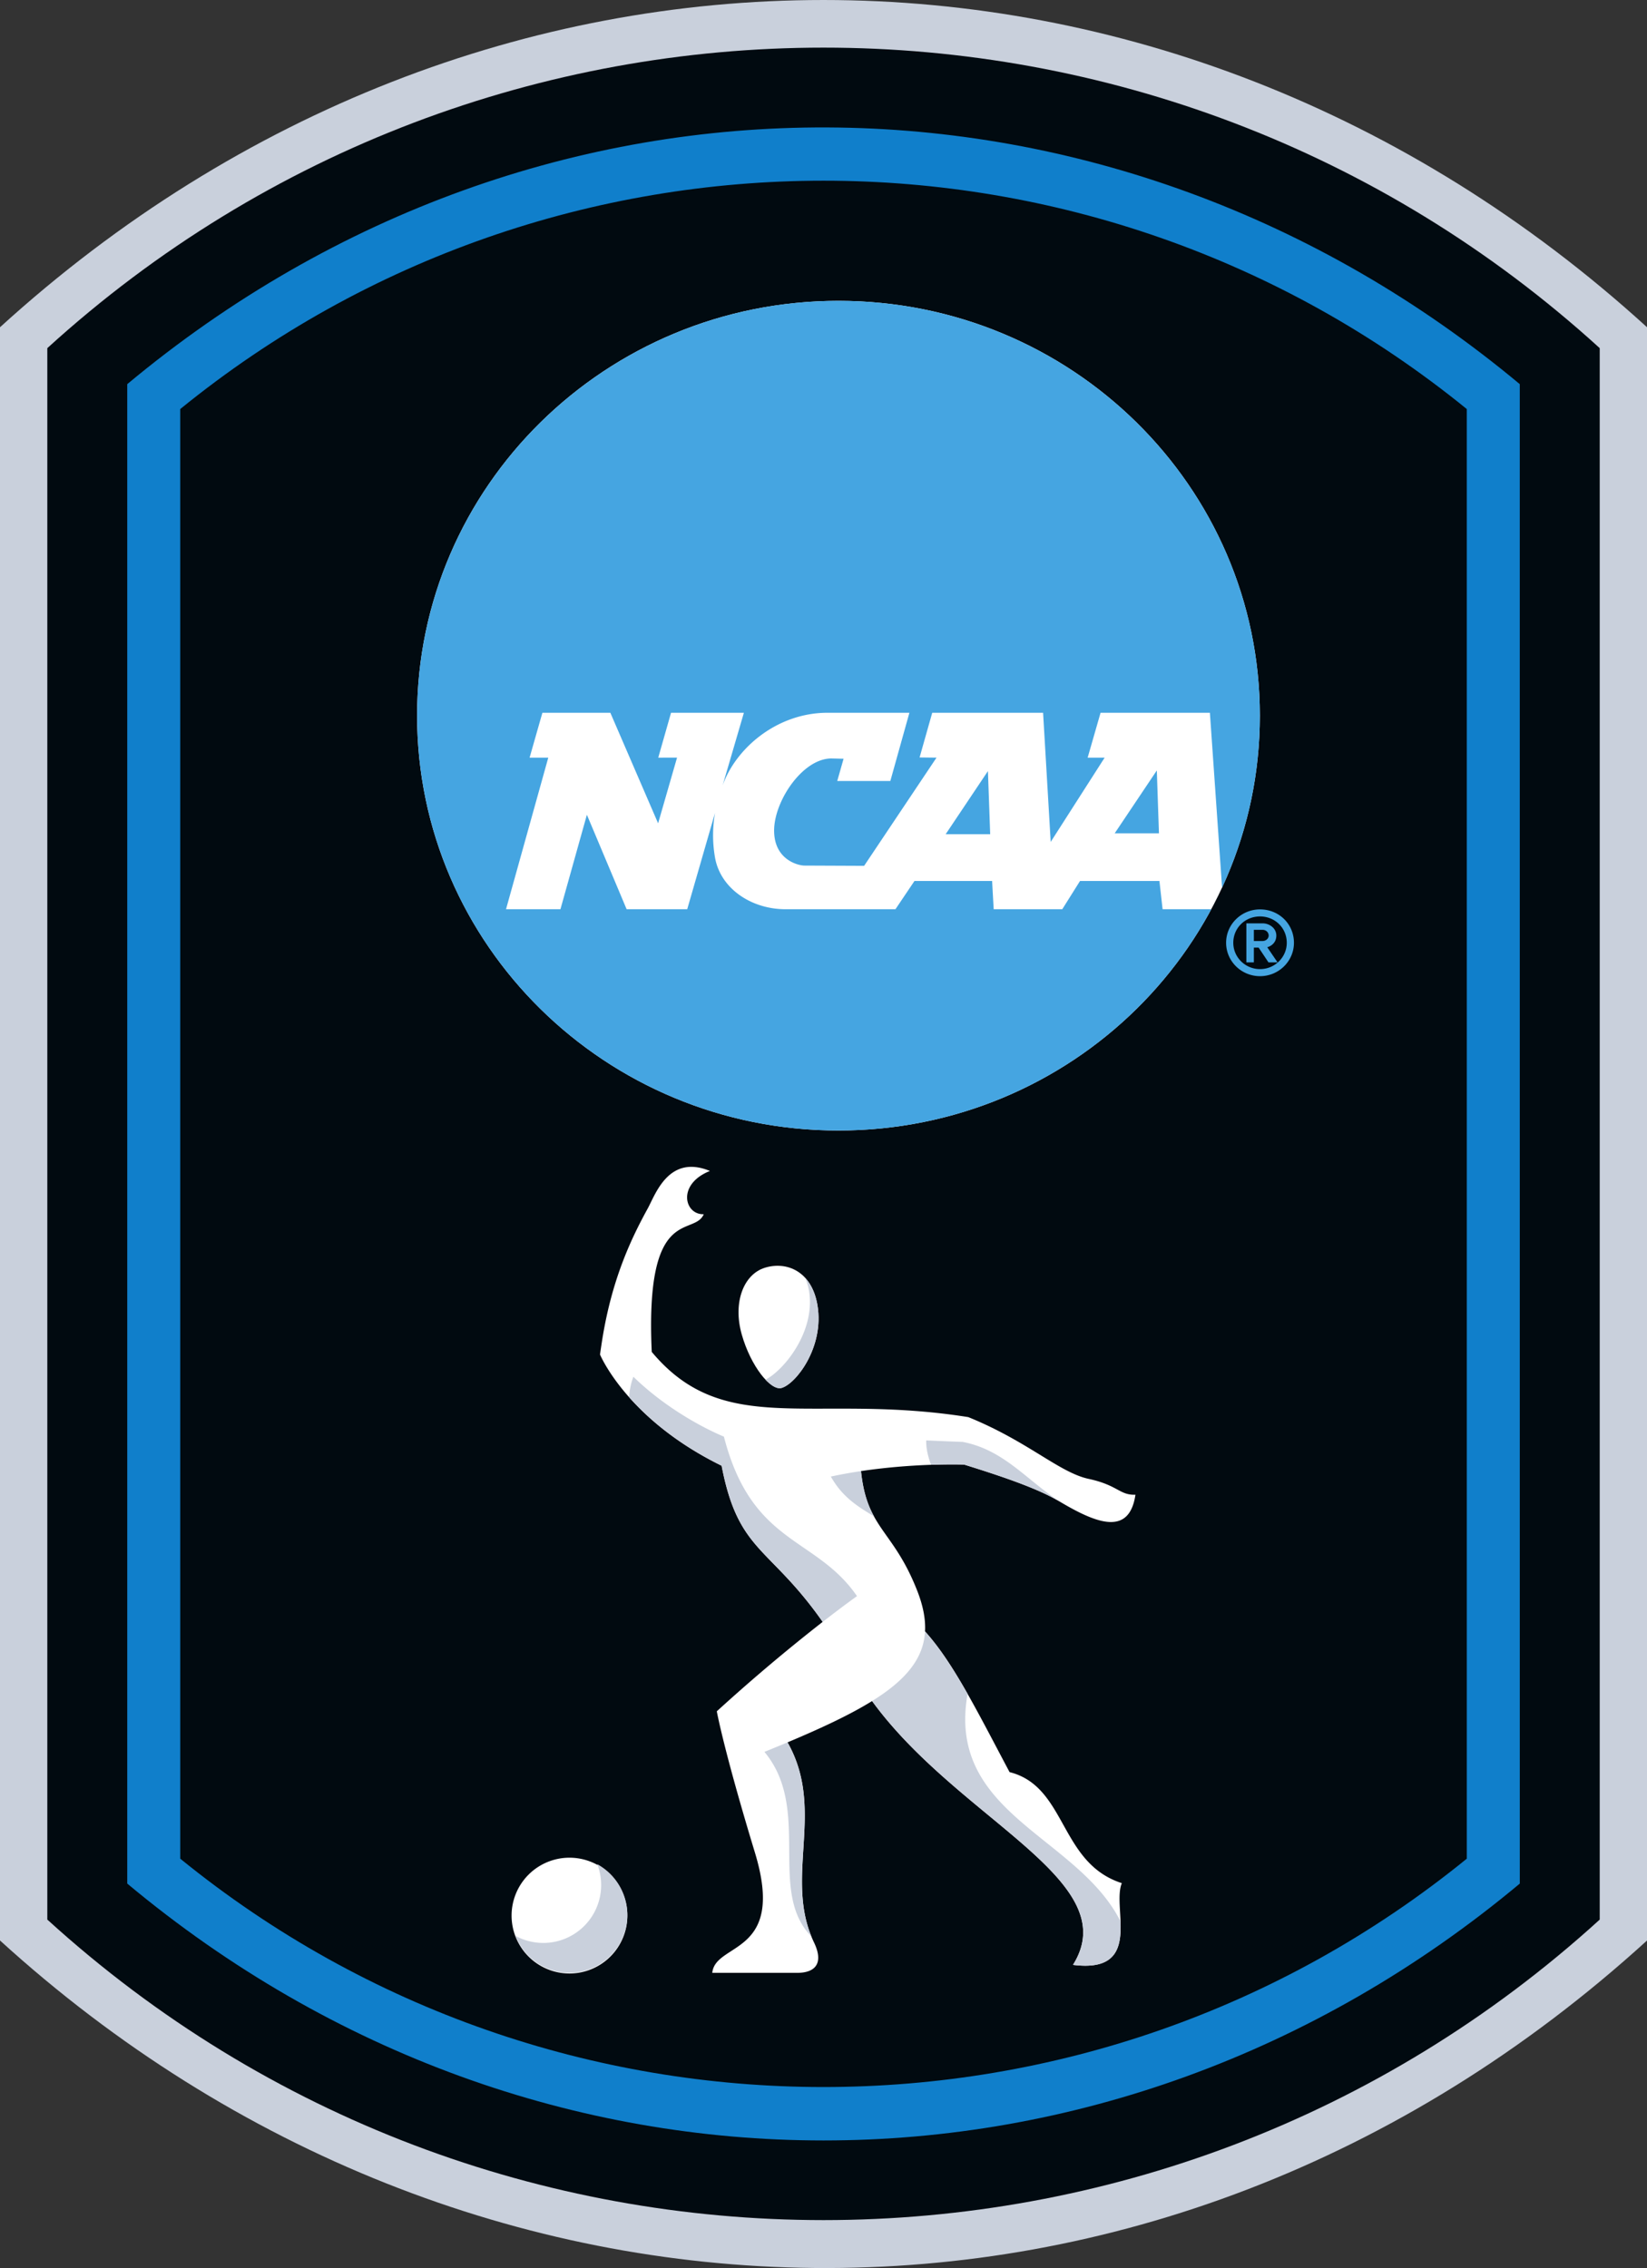<svg width="244.04" height="336" xmlns="http://www.w3.org/2000/svg"><rect width="100%" height="100%" fill="#333333" stroke="none"/><path d="M0 48.479v238.996c69.282 63.092 171.252 66.289 244.044.001l.001-57.07V48.48C173.067-16.157 70.976-16.161.001 48.479" fill="#c9d0dc"/><path d="M237.035 51.576c-65.186-59.361-164.84-59.361-230.025 0v232.801c65.185 59.363 164.84 59.363 230.025.002V51.576" fill="#010a10"/><path d="M26.708 275.356c55.467 45.108 135.161 45.104 190.63 0l-.002-214.757C161.871 15.49 82.174 15.493 26.706 60.6zm-7.853 3.69L18.854 56.91C80.41 5.6 165.079 6.804 225.189 56.909l.003 222.136c-60.779 50.74-145.559 50.74-206.337 0" fill="#107fcb"/><path d="M186.675 106.024c0 33.94-27.954 61.455-62.436 61.455s-62.436-27.515-62.436-61.455 27.954-61.455 62.436-61.455 62.436 27.515 62.436 61.455" fill="#fff"/><path d="M140.125 123.58h6.592l-.333-9.348zm25.042-.127h6.558l-.317-9.313zm7.097 11.244h7.213C169.01 154.195 148.2 167.48 124.24 167.48c-34.482 0-62.436-27.515-62.436-61.455S89.758 44.57 124.24 44.57c34.484 0 62.436 27.515 62.436 61.455 0 9.085-2.003 17.71-5.598 25.47l-1.805-25.9h-16.201l-1.912 6.649h2.517l-7.993 12.484-1.127-19.134H138.13l-1.872 6.619 2.507.03-10.725 16.027-8.838-.038c-.925 0-4.5-.844-4.5-5.192 0-4.359 4.215-10.676 8.492-10.676l1.8.042-.938 3.298h7.867l2.825-10.11h-12.125c-7.536 0-13.625 5.3-15.55 10.767l3.15-10.767H99.43l-1.896 6.65 2.787-.007-2.807 9.733-7.077-16.376h-10.07l-1.895 6.65h2.767l-6.261 22.454h8.064s3.118-11.134 3.92-13.992c1.14 2.704 5.886 13.992 5.886 13.992h8.979l4.119-14.269a19.187 19.187 0 00-.013 6.545c.788 4.672 5.412 7.724 10.448 7.724h16.301l2.817-4.185h11.504l.233 4.185H157.4l2.63-4.185h11.766l.467 4.185m18.401 4.972c0 2.15-1.777 3.9-3.963 3.9s-3.962-1.75-3.962-3.9c0-2.189 1.738-3.903 3.962-3.903 2.222 0 3.963 1.714 3.963 3.902m-3.963-4.946c-2.772 0-5.026 2.218-5.026 4.946 0 2.728 2.254 4.947 5.026 4.947s5.026-2.219 5.026-4.947c0-2.773-2.207-4.946-5.026-4.946" fill="#45a5e1"/><path d="M187.985 138.6c0 .483-.461.808-.892.808h-1.305v-1.661h1.305c.43 0 .892.325.892.853m1.131 0c0-1.119-1.05-1.81-2.023-1.81h-2.416v5.78h1.111v-2.182h.708l1.455 2.183h1.345l-1.525-2.242c.478-.12 1.345-.597 1.345-1.729" fill="#45a5e1"/><path d="M109.903 197.685c1.338 4.734 4.303 8.388 5.898 7.936 2.147-.606 6.347-6.052 5.327-12.224-.853-5.156-4.639-6.565-7.798-5.585-3.157.979-4.765 5.14-3.427 9.873" fill="#fff"/><path d="M142.863 216.972c6.298 1.957 11.068 3.642 14.126 5.463 5.412 3.221 10.335 5.208 11.252-.999-2.354.092-2.569-1.407-6.929-2.346-4.376-.945-9.023-5.582-17.837-9.15-23.056-3.67-36.081 3.301-46.905-9.663-1.019-21.994 6.238-16.98 7.705-20.394-2.874.092-4.005-4.455.918-6.411-6.116-2.519-8.072 3.475-9.214 5.553-2.368 4.315-5.273 10.283-6.735 19.376-.117.739-.23 1.491-.339 2.263 0 0 3.926 9.567 18.021 16.476 2.479 12.89 7.042 11.824 14.972 23.133a268.857 268.857 0 00-15.687 13.248s1 5.646 5.648 20.934c4.647 15.289-5.872 13.209-6.32 17.816h12.557c2.895 0 3.914-1.59 2.527-4.485-.145-.305-.28-.61-.404-.915-3.792-9.307 2.011-18.985-3.532-28.747 5.134-2.157 9.319-4.126 12.533-6.122 12.873 17.694 37.621 26.571 29.767 39.087 6.636.85 7.169-2.756 7.045-6.438-.075-2.156-.373-4.339.192-5.67-9.296-2.997-8.133-14.31-16.635-16.45-2.286-4.304-4.293-8.196-6.22-11.59-2.11-3.721-4.126-6.843-6.305-9.25.1-1.82-.287-3.818-1.172-6.067-2.301-5.847-4.734-7.933-6.406-11-.913-1.677-1.599-3.647-1.909-6.687 8.232-1.23 15.286-.965 15.286-.965m-49.906 66.723a8.577 8.577 0 11-17.153 0 8.577 8.577 0 0117.153 0" fill="#fff"/><path d="M115.8 205.621c2.148-.606 6.348-6.052 5.328-12.224-.3-1.818-.971-3.161-1.845-4.108.315.68.546 1.471.656 2.394.696 5.817-3.801 11.305-6.504 12.71.88.93 1.732 1.409 2.366 1.228M88.497 276.17a8.577 8.577 0 01-12.117 10.616 8.579 8.579 0 008 5.486 8.578 8.578 0 004.117-16.101m40.99-51.547c-.913-1.676-1.598-3.647-1.909-6.685a71.801 71.801 0 00-4.468.806c1.674 3.004 3.95 4.424 6.377 5.879m-12.8 33.498c-1.097.462-2.239.933-3.422 1.411 7.078 8.483.392 20.658 6.953 27.338-3.79-9.307 2.013-18.986-3.531-28.749m49.345 26.528c-6.405-12.707-25.843-15.852-22.663-33.71-2.112-3.72-4.126-6.84-6.305-9.25-.223 4.053-2.87 7.218-7.844 10.312 12.875 17.694 37.623 26.571 29.767 39.086 6.634.85 7.169-2.755 7.045-6.437m-58.769-71.821s-7.238-2.854-13.415-8.87a9.997 9.997 0 00-.628 3.032c2.784 3.136 7.14 6.93 13.705 10.15 2.48 12.887 7.043 11.823 14.974 23.133 3.192-2.484 5.084-3.816 5.084-3.816-6.115-8.887-15.563-7.486-19.72-23.63m29.981.561c-.064 1.36.435 2.88.713 3.615 2.992-.105 4.906-.033 4.906-.033 6.274 1.95 11.028 3.63 14.089 5.443-4.983-3.303-8.28-7.642-14.307-8.801-2.498-.09-5.401-.224-5.401-.224" fill="#c9d0dc"/></svg>